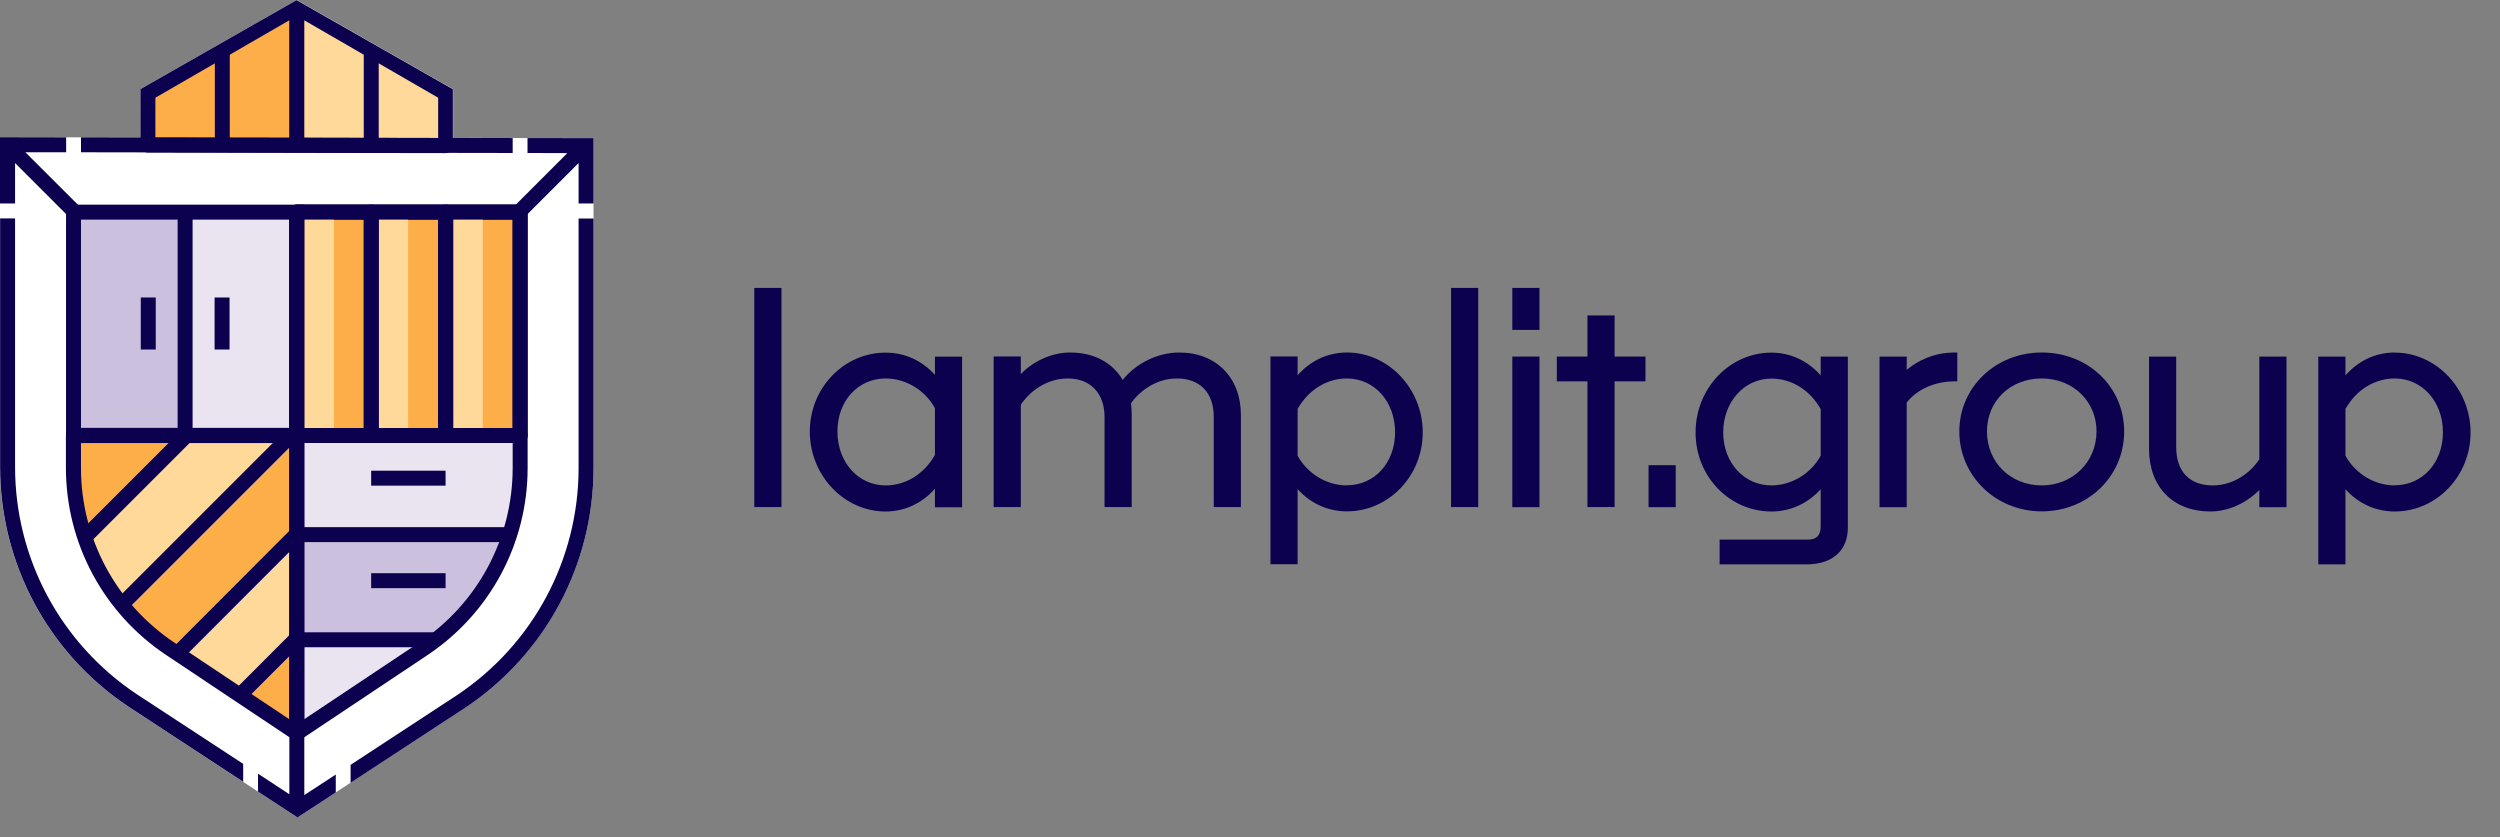 <?xml version="1.0" encoding="UTF-8"?>
<svg id="Layer_1" xmlns="http://www.w3.org/2000/svg" viewBox="38.46 50.87 209 70">
  <rect x="38.46" y="50.87" width="209" height="70" fill="#808080" stroke="none"/>
  <defs>
    <style>
      .cls-1 {
        fill: #0c014e;
      }

      .cls-2 {
        fill: #fff;
      }

      .cls-3 {
        fill: #cbc0dd;
      }

      .cls-4 {
        fill: #eae4f1;
      }

      .cls-5 {
        fill: #feae49;
      }

      .cls-6 {
        fill: #fed999;
      }
    </style>
  </defs>
  <g>
    <rect class="cls-1" x="101.52" y="74.94" width="2.27" height="18.32"/>
    <path class="cls-1" d="M116.62,82.21c-1.09-1.21-2.54-1.86-4.12-1.86-3.5,0-6.34,2.96-6.34,6.6s2.84,6.68,6.34,6.68c1.58,0,3.03-.67,4.12-1.9v1.55h2.27v-12.59h-2.27v1.53ZM116.62,88.9c-.9,1.6-2.44,2.55-4.12,2.55-2.3,0-4.03-1.94-4.03-4.51s1.73-4.43,4.03-4.43c1.68,0,3.29.97,4.12,2.48v3.91Z"/>
    <path class="cls-1" d="M137.05,80.34c-1.79,0-3.61.89-4.73,2.29-.89-1.48-2.43-2.29-4.4-2.29-1.49,0-3.03.68-4.12,1.8v-1.47h-2.27v12.59h2.27v-8.55c.67-1.03,2.08-2.2,3.93-2.2s3.07,1.2,3.07,3.21v7.54h2.27v-7.7c0-.33-.02-.65-.06-.98.72-1.01,2.09-2.07,3.85-2.07,1.92,0,3.07,1.2,3.07,3.21v7.54h2.27v-7.7c0-3.12-2.07-5.22-5.15-5.22Z"/>
    <path class="cls-1" d="M151.06,80.34c-1.58,0-3.03.67-4.12,1.9v-1.57h-2.27v17.37h2.27v-6.28c1.09,1.21,2.54,1.86,4.12,1.86,3.5,0,6.34-2.96,6.34-6.6s-2.85-6.68-6.34-6.68ZM151.06,91.45c-1.68,0-3.29-.97-4.12-2.48v-3.91c.9-1.6,2.44-2.55,4.12-2.55,2.3,0,4.03,1.94,4.03,4.5s-1.73,4.43-4.03,4.43Z"/>
    <rect class="cls-1" x="159.77" y="74.94" width="2.27" height="18.32"/>
    <rect class="cls-1" x="164.89" y="80.68" width="2.27" height="12.59"/>
    <rect class="cls-1" x="164.89" y="74.94" width="2.27" height="3.51"/>
    <polygon class="cls-1" points="173.44 77.24 171.17 77.24 171.17 80.68 168.61 80.68 168.61 82.75 171.17 82.75 171.17 93.26 173.44 93.26 173.44 82.75 176.02 82.75 176.02 80.68 173.44 80.68 173.44 77.24"/>
    <rect class="cls-1" x="176.28" y="89.76" width="2.27" height="3.51"/>
    <path class="cls-1" d="M190.67,82.25c-1.1-1.23-2.54-1.9-4.12-1.9-3.5,0-6.34,2.99-6.34,6.68s2.85,6.6,6.34,6.6c1.58,0,3.03-.66,4.12-1.86v3.12c0,.73-.35,1.09-1.06,1.09h-7.39v2.07h7.27c2.16,0,3.45-1.15,3.45-3.07v-14.3h-2.27v1.57ZM190.67,88.97c-.83,1.51-2.45,2.48-4.12,2.48-2.3,0-4.03-1.91-4.03-4.43s1.73-4.5,4.03-4.5c1.68,0,3.22.95,4.12,2.55v3.91Z"/>
    <path class="cls-1" d="M197.86,81.79v-1.11h-2.27v12.59h2.27v-8.74c.65-.87,2.04-1.78,4.03-1.78h.2v-2.41h-.2c-1.83,0-3.16.73-4.03,1.45Z"/>
    <path class="cls-1" d="M209.15,80.34c-3.86,0-6.89,2.9-6.89,6.6s3.03,6.68,6.89,6.68,6.89-2.93,6.89-6.68-3.03-6.6-6.89-6.6ZM209.15,91.45c-2.61,0-4.58-1.94-4.58-4.51s1.97-4.43,4.58-4.43,4.58,1.91,4.58,4.43-1.97,4.51-4.58,4.51Z"/>
    <path class="cls-1" d="M227.35,89.25c-.7,1.07-2.08,2.2-3.91,2.2-1.94,0-3.05-1.17-3.05-3.21v-7.56h-2.27v7.73c0,3.17,2.01,5.22,5.12,5.22,1.48,0,3-.68,4.1-1.8v1.44h2.27v-12.59h-2.27v8.58Z"/>
    <path class="cls-1" d="M238.66,80.34c-1.58,0-3.02.67-4.12,1.91v-1.57h-2.27v17.37h2.27v-6.28c1.09,1.21,2.54,1.86,4.12,1.86,3.5,0,6.34-2.96,6.34-6.6s-2.85-6.68-6.34-6.68ZM238.66,91.45c-1.68,0-3.29-.97-4.12-2.48v-3.91c.9-1.6,2.44-2.55,4.12-2.55,2.3,0,4.03,1.94,4.03,4.5s-1.73,4.43-4.03,4.43Z"/>
  </g>
  <g>
    <path class="cls-2" d="M88.08,62.42v27.56c0,8.07-4.01,15.57-10.73,20.05l-14.02,9.18-14.12-9.25c-6.73-4.49-10.75-11.98-10.75-20.05v-27.57l11.74.02v-4.04l13.07-7.45,13.07,7.45v4.08l11.74.02Z"/>
    <rect class="cls-1" x="62.65" y="63.12" width="1.25" height=".06"/>
    <g>
      <path class="cls-5" d="M44.61,87.28v2.71c0,1.75.26,3.47.74,5.11l7.82-7.82h-8.56Z"/>
      <polygon class="cls-1" points="53.17 87.28 45.35 95.1 45.35 95.1 53.17 87.28 53.17 87.28"/>
      <path class="cls-6" d="M54.94,87.28l-9.15,9.15c.61,1.6,1.44,3.11,2.47,4.48l13.63-13.63h-6.95Z"/>
      <polygon class="cls-1" points="61.89 87.28 48.26 100.91 48.26 100.91 61.89 87.28 61.89 87.28"/>
      <path class="cls-1" d="M53.17,87.28l-7.82,7.82c.13.45.28.89.44,1.33l9.15-9.15h-1.77Z"/>
      <path class="cls-5" d="M63.27,87.67l-14.22,14.22c1.06,1.22,2.28,2.31,3.65,3.23l.04.03,10.53-10.53v-6.95Z"/>
      <rect class="cls-1" x="50.57" y="99.88" width="14.89" height="0" transform="translate(-53.64 70.27) rotate(-45)"/>
      <path class="cls-1" d="M63.27,87.28h-1.38l-13.63,13.63c.25.33.51.66.79.98l14.22-14.22v-.39Z"/>
      <polygon class="cls-6" points="63.27 96.39 53.81 105.86 57.98 108.64 63.27 103.34 63.27 96.39"/>
      <polygon class="cls-1" points="63.27 94.62 52.75 105.15 53.81 105.86 63.27 96.39 63.27 94.62"/>
      <rect class="cls-1" x="56.88" y="105.99" width="7.49" height="0" transform="translate(-57.19 73.91) rotate(-45)"/>
      <polygon class="cls-5" points="63.27 105.11 59.04 109.34 63.21 112.13 63.27 112.07 63.27 105.11"/>
      <polygon class="cls-1" points="63.27 112.07 63.21 112.13 63.27 112.17 63.27 112.07"/>
      <polygon class="cls-1" points="63.27 103.34 57.98 108.64 59.04 109.34 63.27 105.11 63.27 103.34"/>
    </g>
    <rect class="cls-3" x="44.61" y="68.61" width="18.67" height="18.67"/>
    <rect class="cls-4" x="53.94" y="68.75" width="8.88" height="18.29"/>
    <path class="cls-4" d="M81.94,87.28v2.71c0,6.08-3.04,11.76-8.1,15.13l-10.57,7.05v-24.89h18.67Z"/>
    <path class="cls-3" d="M75.17,103.96c-2.67,1.37-12.01.28-12.01.28v-8.78h18.39s-4.02,7.28-6.38,8.5Z"/>
    <g>
      <rect class="cls-5" x="63.27" y="68.61" width="18.67" height="18.67"/>
      <path class="cls-1" d="M81.94,87.9h-18.67c-.35,0-.63-.28-.63-.63v-18.67c0-.35.28-.63.63-.63h18.67c.35,0,.63.28.63.63v18.67c0,.35-.28.63-.63.63ZM63.9,86.65h17.42v-17.42h-17.42v17.42Z"/>
    </g>
    <polygon class="cls-1" points="63.3 94.05 63.27 94.05 63.27 92.8 63.3 94.05"/>
    <polygon class="cls-1" points="63.3 107.75 63.27 107.75 63.27 106.5 63.3 107.75"/>
    <rect class="cls-6" x="75.71" y="68.61" width="3.11" height="18.67"/>
    <rect class="cls-6" x="63.27" y="68.61" width="3.11" height="18.67"/>
    <rect class="cls-6" x="69.47" y="68.61" width="3.11" height="18.67"/>
    <path class="cls-1" d="M81.94,87.9h-6.22c-.35,0-.63-.28-.63-.63v-18.67c0-.35.28-.63.63-.63h6.22c.35,0,.63.28.63.63v18.67c0,.35-.28.63-.63.63ZM76.34,86.65h4.97v-17.42h-4.97v17.42Z"/>
    <path class="cls-1" d="M75.72,87.9h-6.22c-.35,0-.63-.28-.63-.63v-18.67c0-.35.28-.63.63-.63h6.22c.35,0,.63.28.63.63v18.67c0,.35-.28.63-.63.63ZM70.12,86.65h4.97v-17.42h-4.97v17.42Z"/>
    <path class="cls-1" d="M69.49,87.9h-6.22c-.35,0-.63-.28-.63-.63v-18.67c0-.35.28-.63.63-.63h6.22c.35,0,.63.28.63.63v18.67c0,.35-.28.63-.63.63ZM63.9,86.65h4.97v-17.42h-4.97v17.42Z"/>
    <rect class="cls-1" x="63.16" y="94.94" width="17.88" height="1.25"/>
    <rect class="cls-1" x="63.16" y="103.73" width="11.66" height="1.25"/>
    <rect class="cls-1" x="69.49" y="90.22" width="6.22" height="1.25"/>
    <g>
      <rect class="cls-1" x="56.4" y="75.74" width="1.25" height="4.35"/>
      <rect class="cls-1" x="50.23" y="75.74" width="1.25" height="4.35"/>
    </g>
    <rect class="cls-1" x="69.49" y="98.79" width="6.22" height="1.25"/>
    <path class="cls-1" d="M63.27,112.79c-.1,0-.2-.02-.3-.07-.2-.11-.33-.32-.33-.55v-24.89c0-.35.28-.63.63-.63h18.67c.35,0,.63.28.63.63v2.71c0,6.3-3.13,12.15-8.38,15.65l-10.57,7.05c-.1.07-.23.11-.35.11ZM63.9,87.9v23.09l9.6-6.4c4.9-3.26,7.82-8.72,7.82-14.61v-2.09h-17.42Z"/>
    <path class="cls-1" d="M63.27,112.79c-.12,0-.24-.04-.35-.11l-10.57-7.05c-5.24-3.5-8.38-9.35-8.38-15.65v-2.71c0-.35.28-.63.63-.63h18.67c.35,0,.63.28.63.63v24.89c0,.23-.13.44-.33.55-.09.05-.19.07-.3.07ZM45.23,87.9v2.09c0,5.88,2.92,11.34,7.82,14.61l9.6,6.4v-23.09h-17.42Z"/>
    <rect class="cls-1" x="53.31" y="68.8" width="1.25" height="18.23"/>
    <path class="cls-1" d="M63.9,87.9h-19.92v-19.92h19.92v19.92ZM45.23,86.65h17.42v-17.42h-17.42v17.42Z"/>
    <polygon class="cls-5" points="63.27 51.49 63.27 63.02 57.05 63 50.83 62.99 50.83 58.68 63.27 51.49"/>
    <polygon class="cls-6" points="75.72 58.68 75.72 63.04 69.49 63.03 63.27 63.02 63.27 51.49 75.72 58.68"/>
    <path class="cls-1" d="M63.27,50.87l-13.07,7.45v4.67c0,.35.28.63.62.63l12.44.03h0l12.44.02h0c.17,0,.32-.07.44-.18.12-.12.18-.28.18-.44v-4.72l-13.07-7.45ZM51.45,59.04l11.19-6.47v9.82l-11.19-.02v-3.33ZM75.09,62.41l-11.19-.02v-9.82l11.19,6.47v3.37Z"/>
    <rect class="cls-1" x="68.87" y="55.16" width="1.25" height="7.92"/>
    <rect class="cls-1" x="56.42" y="55.16" width="1.25" height="7.92"/>
    <path class="cls-1" d="M39.72,89.91v-20.78h-1.25v20.78c0,8.07,4.02,15.57,10.75,20.05l9.57,6.27v-1.5l-8.89-5.82c-6.38-4.25-10.18-11.36-10.18-19.01Z"/>
    <polygon class="cls-1" points="39.72 64.5 44.17 68.95 45.05 68.06 40.58 63.6 43.99 63.6 43.99 62.35 38.46 62.34 38.46 67.88 39.72 67.88 39.72 64.5"/>
    <polygon class="cls-1" points="81.32 62.41 45.23 62.35 45.23 63.6 81.32 63.66 81.32 62.41"/>
    <polygon class="cls-1" points="82.56 62.41 82.56 63.66 85.89 63.67 81.5 68.06 82.38 68.95 86.83 64.5 86.83 67.88 88.08 67.88 88.08 62.42 82.56 62.41"/>
    <path class="cls-1" d="M86.83,89.98c0,7.66-3.8,14.76-10.17,19.01l-8.89,5.82v1.5l9.58-6.27c6.72-4.48,10.73-11.98,10.73-20.05v-20.85h-1.25v20.85Z"/>
    <polygon class="cls-1" points="63.9 112.06 62.65 112.06 62.65 117.27 60.03 115.55 60.03 117.05 63.33 119.21 66.53 117.12 66.53 115.62 63.9 117.34 63.9 112.06"/>
  </g>
</svg>